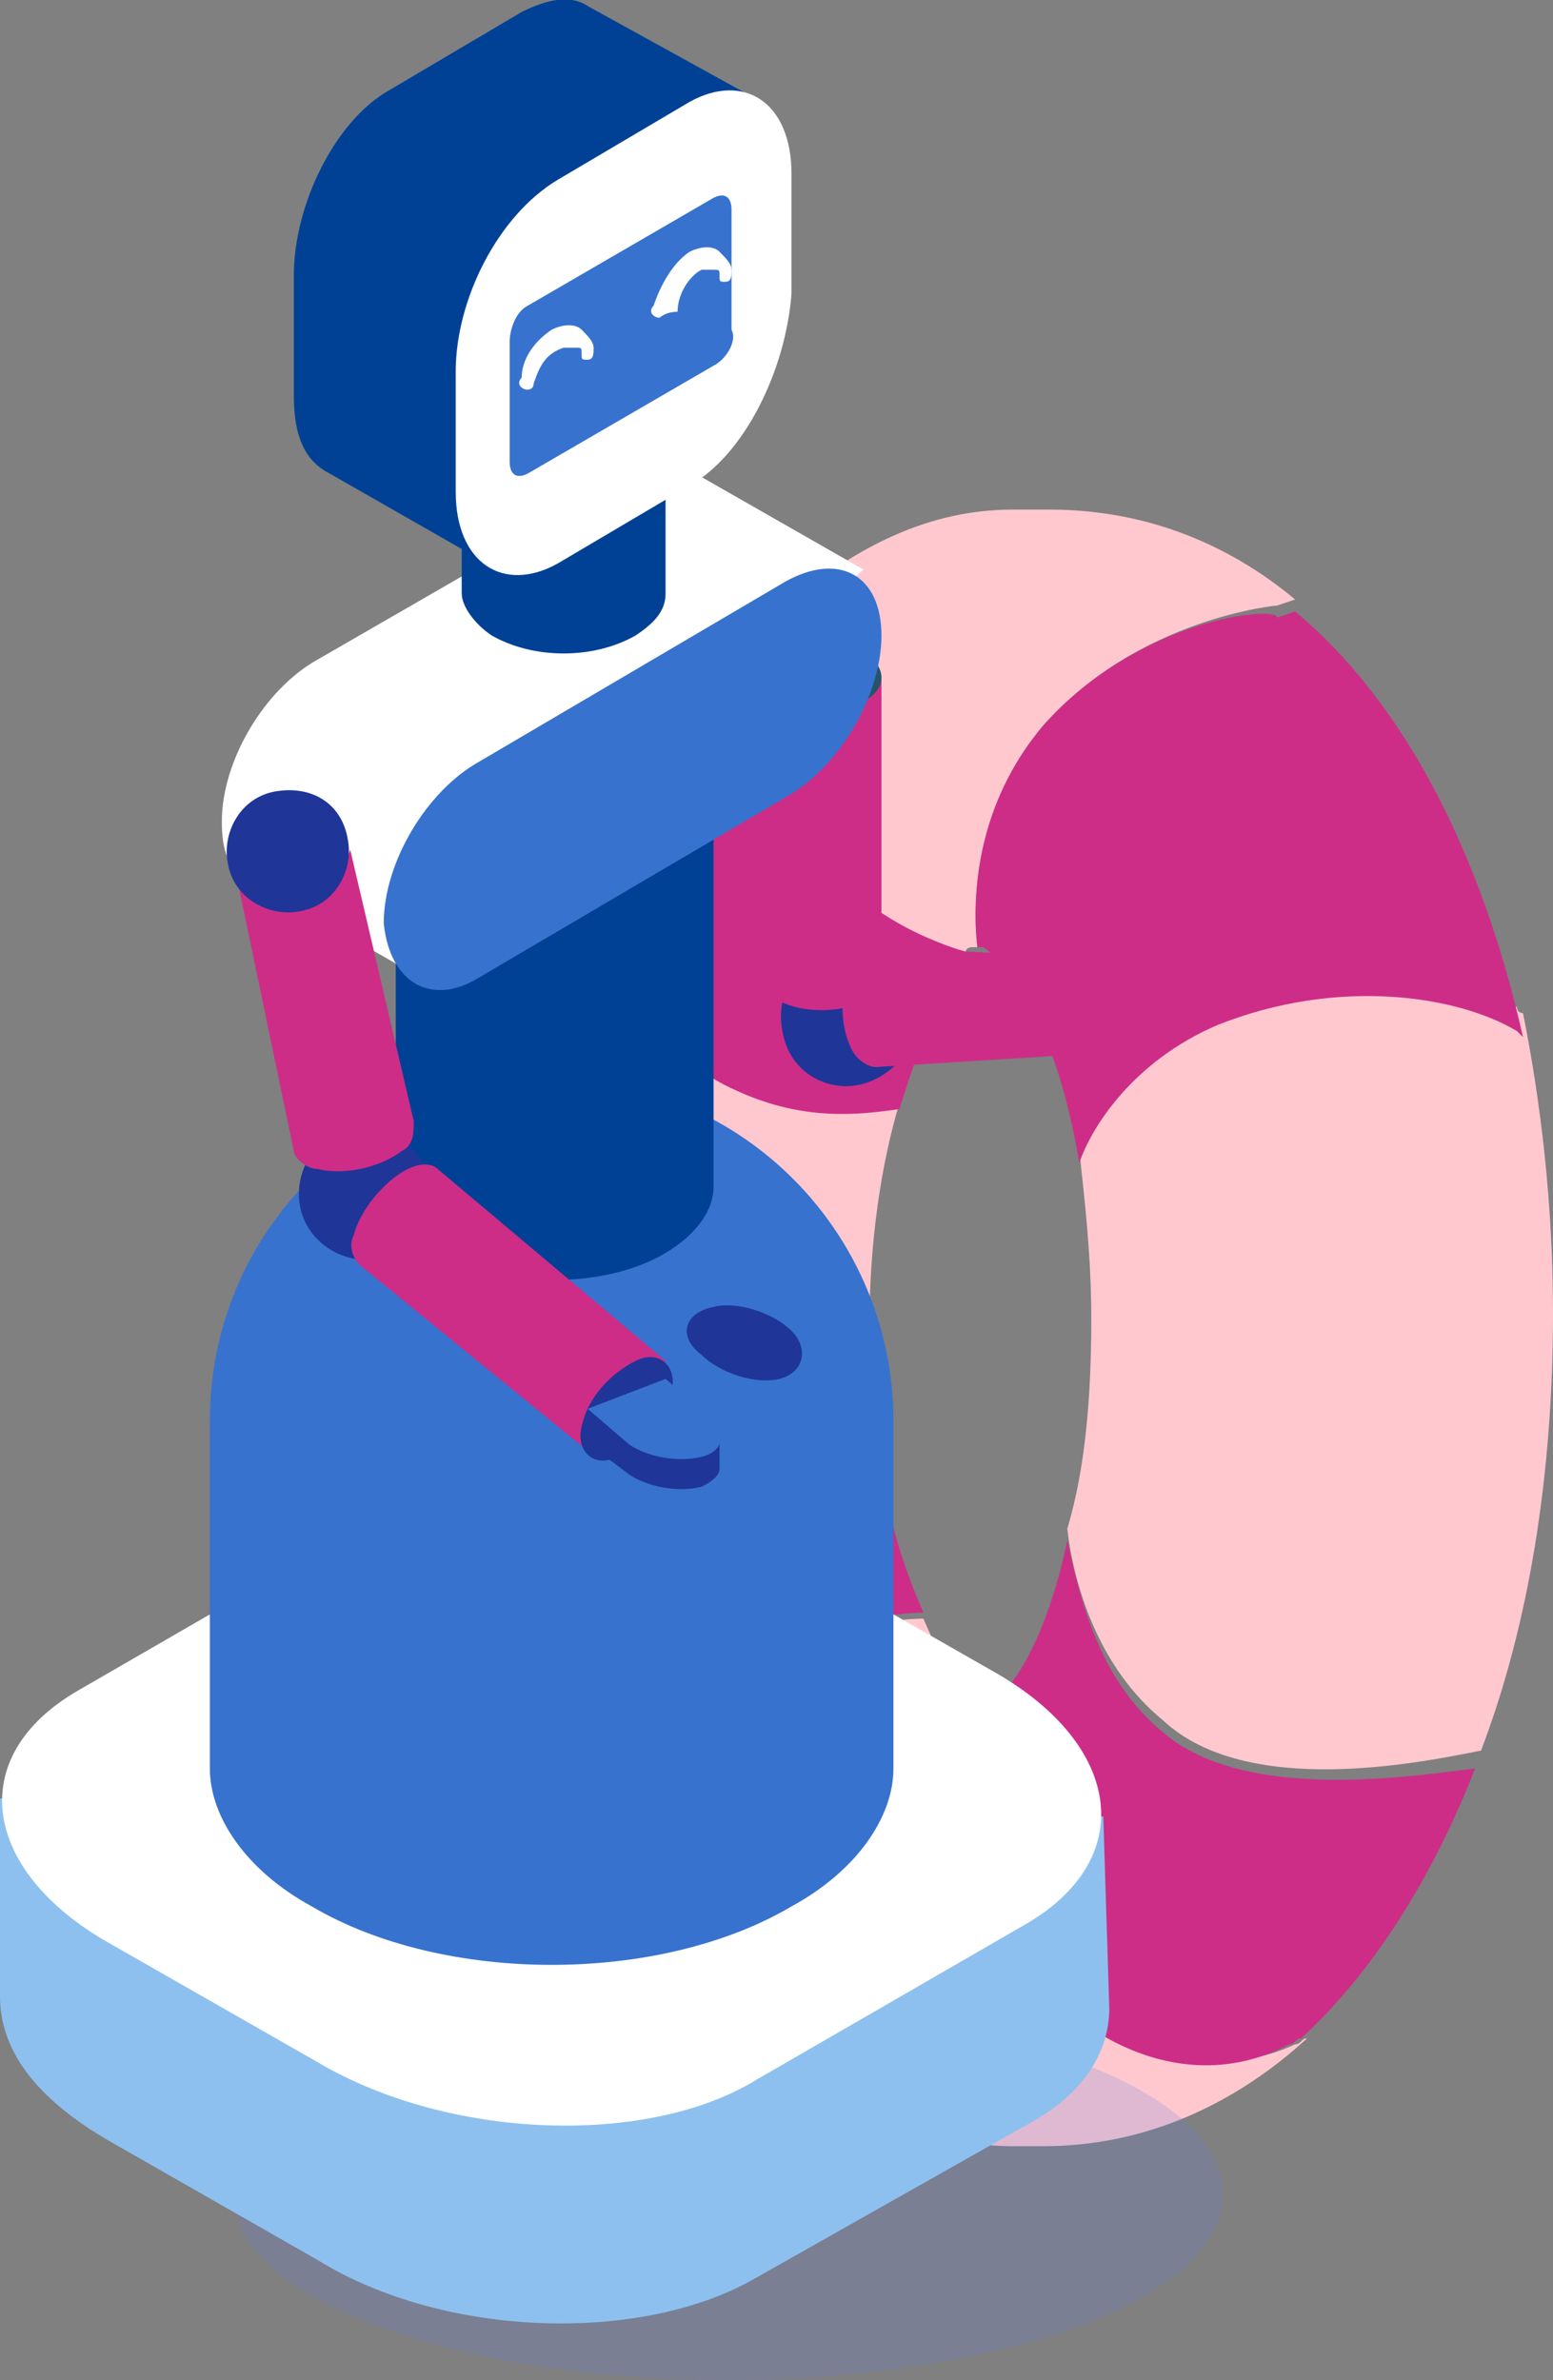 <?xml version="1.0" encoding="utf-8"?>
<!-- Generator: Adobe Illustrator 22.1.0, SVG Export Plug-In . SVG Version: 6.00 Build 0)  -->
<svg version="1.1" id="レイヤー_1" xmlns="http://www.w3.org/2000/svg" xmlns:xlink="http://www.w3.org/1999/xlink" x="0px"
	 y="0px" width="25.9px" height="39.7px" viewBox="0 0 25.9 39.7" style="enable-background:new 0 0 25.9 39.7;"
	 xml:space="preserve">
<rect x="0" y="0" width="25.9" height="39.7" fill="#808080" stroke="none"/>
<style type="text/css">
	.st0{clip-path:url(#SVGID_2_);}
	.st1{clip-path:url(#SVGID_4_);fill:#FFC8CF;}
	.st2{clip-path:url(#SVGID_4_);fill:#CD2D87;}
	.st3{opacity:0.21;clip-path:url(#SVGID_4_);}
	.st4{clip-path:url(#SVGID_6_);fill:#647DDD;}
	.st5{clip-path:url(#SVGID_4_);fill:#8DC0EF;}
	.st6{clip-path:url(#SVGID_4_);fill:#FFFFFF;}
	.st7{clip-path:url(#SVGID_4_);fill:#3772CE;}
	.st8{clip-path:url(#SVGID_4_);fill:#004196;}
	.st9{clip-path:url(#SVGID_4_);fill:#1F3598;}
	.st10{clip-path:url(#SVGID_4_);fill:#255468;}
	.st11{clip-path:url(#SVGID_4_);fill:#01384D;}
</style>
<g>
	<defs>
		<rect id="SVGID_1_" width="25.9" height="39.7"/>
	</defs>
	<clipPath id="SVGID_2_">
		<use xlink:href="#SVGID_1_"  style="overflow:visible;"/>
	</clipPath>
	<g class="st0">
		<defs>
			<rect id="SVGID_3_" y="0" width="25.9" height="39.7"/>
		</defs>
		<clipPath id="SVGID_4_">
			<use xlink:href="#SVGID_3_"  style="overflow:visible;"/>
		</clipPath>
		<path class="st1" d="M20.3,16.9c-1.4,0.6-2.1,1.8-2.3,2.3c0.1,0.9,0.2,1.8,0.2,2.8c0,1.3-0.1,2.5-0.4,3.5c0.1,0.9,0.5,2.3,1.6,3.2
			c1.4,1.3,4.3,0.7,5.3,0.5c0.8-2.1,1.2-4.6,1.2-7.3c0-1.8-0.2-3.5-0.5-5c0,0-0.1,0-0.1-0.1C24.3,16.4,22.2,16.1,20.3,16.9"/>
		<path class="st1" d="M17,32.5c-1.1-1.5-0.8-3.5-0.7-4l-0.1,0h0c-0.2-0.3-0.5-0.8-0.8-1.5c-0.4,0-1.8,0.1-3,1.2
			c-0.9,0.8-1.2,2.2-1.3,3.2c1.4,2.7,3.5,4.4,5.8,4.4h0.5c1.7,0,3.2-0.7,4.4-1.8c-0.1,0-0.1,0.1-0.2,0.1
			C20.1,34.8,18.3,34.2,17,32.5"/>
		<path class="st1" d="M11.5,24.8c1.4-0.6,2.2-0.7,3.2-0.4c-0.1-0.7-0.2-1.4-0.2-2.3c0-1.4,0.2-2.7,0.5-3.7
			c-0.7,0.1-1.6,0.2-2.7-0.3c-1.6-0.7-2-2.2-2.2-3c-0.7,2-1.1,4.4-1.1,7c0,1.8,0.2,3.4,0.5,5C9.8,26.5,10.4,25.3,11.5,24.8"/>
		<path class="st1" d="M16.9,8.5c-1.4,0-2.6,0.6-3.8,1.6c-0.4,0.6-0.6,1.4-0.3,2.5c0.5,2.5,2.9,3.1,3.3,3.3c0-0.1,0.1-0.1,0.1-0.1h0
			l0.1,0c-0.1-0.8,0-2.4,1.1-3.7c1.6-1.8,3.9-2,3.9-2l0.3-0.1c-1.2-1-2.6-1.5-4.1-1.5H16.9z"/>
		<path class="st2" d="M12.4,28.1c1.3-1.1,2.6-1.2,3-1.2c-0.3-0.7-0.6-1.5-0.7-2.6c-1-0.2-1.8-0.1-3.2,0.4c-1.1,0.4-1.7,1.7-2,2.3
			c0.4,1.6,0.9,3,1.5,4.2C11.1,30.4,11.4,28.9,12.4,28.1"/>
		<path class="st2" d="M12.3,18.2c1.1,0.5,2,0.4,2.7,0.3c0.4-1.3,0.8-2.2,1.2-2.6c-0.4-0.1-2.8-0.8-3.3-3.3c-0.2-1.1,0-1.9,0.3-2.5
			c-1.3,1.2-2.3,2.9-3,5C10.2,15.9,10.7,17.5,12.3,18.2"/>
		<path class="st2" d="M17.4,12.1c-1.1,1.3-1.2,2.8-1.1,3.7l0.1,0c0.7,0.5,1.3,1.8,1.6,3.6c0.2-0.6,0.9-1.7,2.3-2.3
			c2-0.8,4-0.5,5,0.1c0,0,0.1,0.1,0.1,0.1c-0.7-3.1-2-5.6-3.8-7.1l-0.3,0.1C21.3,10.1,19,10.3,17.4,12.1"/>
		<path class="st2" d="M19.4,28.9c-1.1-0.9-1.4-2.3-1.6-3.2c-0.3,1.4-0.8,2.5-1.5,2.9l-0.1,0c-0.1,0.5-0.4,2.5,0.7,4
			c1.3,1.7,3.1,2.3,4.6,1.5c0.1,0,0.1-0.1,0.2-0.1c1.2-1.1,2.2-2.7,2.9-4.5C23.7,29.6,20.8,30.1,19.4,28.9"/>
		<g class="st3">
			<g>
				<defs>
					<rect id="SVGID_5_" x="3.9" y="33.5" width="16.5" height="6.2"/>
				</defs>
				<clipPath id="SVGID_6_">
					<use xlink:href="#SVGID_5_"  style="overflow:visible;"/>
				</clipPath>
				<path class="st4" d="M6.3,38.8c3.2,1.2,8.4,1.2,11.7,0c3.2-1.2,3.2-3.2,0-4.4c-3.2-1.2-8.4-1.2-11.7,0
					C3.1,35.7,3.1,37.6,6.3,38.8"/>
			</g>
		</g>
		<path class="st5" d="M18.5,33.5c0,0.7-0.4,1.4-1.3,1.9L12.6,38c-1.9,1.1-5.2,1-7.3-0.3l-3.5-2C0.6,35,0,34.2,0,33.3
			c0,0,0-3.3,0-3.3l18.4,0.3L18.5,33.5z"/>
		<path class="st6" d="M5.8,25.6l-4.5,2.6c-1.9,1.1-1.6,3,0.5,4.2l3.5,2c2.2,1.3,5.5,1.4,7.3,0.3l4.5-2.6c1.9-1.1,1.6-3-0.5-4.2
			l-3.5-2C11,24.6,7.7,24.5,5.8,25.6"/>
		<path class="st7" d="M9.2,18c-3.1,0-5.7,2.5-5.7,5.7v5.8c0,0.8,0.6,1.7,1.7,2.3c2.2,1.3,5.8,1.3,8,0c1.1-0.6,1.7-1.5,1.7-2.3v-5.8
			C14.9,20.6,12.4,18,9.2,18"/>
		<path class="st8" d="M11.1,12.1c-1-0.6-2.7-0.6-3.7,0c-0.5,0.3-0.8,0.7-0.8,1.1v6.6c0,0.4,0.3,0.8,0.8,1.1c1,0.6,2.7,0.6,3.7,0
			c0.5-0.3,0.8-0.7,0.8-1.1v-6.6C11.8,12.8,11.6,12.4,11.1,12.1"/>
		<path class="st9" d="M14.6,18c0.6-0.3,0.8-0.9,0.6-1.5c-0.3-0.6-0.9-0.8-1.5-0.6c-0.6,0.3-0.8,0.9-0.6,1.5
			C13.3,18,14,18.3,14.6,18"/>
		<path class="st2" d="M12.7,11.3l2,0l0,5c0,0.1-0.1,0.3-0.3,0.4c-0.4,0.2-1,0.2-1.4,0c-0.2-0.1-0.3-0.3-0.3-0.4L12.7,11.3z"/>
		<path class="st10" d="M13,11.7c0.4,0.2,1,0.2,1.4,0c0.4-0.2,0.4-0.6,0-0.8c-0.4-0.2-1-0.2-1.4,0C12.6,11.1,12.6,11.4,13,11.7"/>
		<path class="st11" d="M12.7,11.5c0.3,0.5,0.9,0.7,1.3,0.4c0.5-0.3,0.7-0.9,0.4-1.3c-0.3-0.5-0.9-0.7-1.3-0.4
			C12.6,10.4,12.4,11,12.7,11.5"/>
		<path class="st2" d="M17.8,17.6l-1.1-1.7l-2.1-0.1c-0.1,0-0.3,0.1-0.4,0.3c-0.2,0.4-0.2,1,0,1.4c0.1,0.2,0.3,0.3,0.4,0.3
			L17.8,17.6z"/>
		<path class="st9" d="M11.9,21.8c0.4-0.1,1,0.1,1.3,0.4c0.3,0.3,0.2,0.7-0.2,0.8c-0.4,0.1-1-0.1-1.3-0.4
			C11.3,22.3,11.4,21.9,11.9,21.8"/>
		<path class="st6" d="M3.7,13.7c0-1,0.7-2.2,1.6-2.7l5.2-3c0.4-0.2,0.8-0.3,1.1-0.1h0l0,0c0,0,0,0,0,0l2.8,1.6l-7.4,6.8l-2.8-1.6
			c0,0,0,0,0,0l0,0l0,0C3.8,14.5,3.7,14.2,3.7,13.7"/>
		<path class="st7" d="M8,16.3l5.1-3c0.9-0.5,1.6-1.7,1.6-2.7c0-1-0.7-1.4-1.6-0.9l-5.1,3c-0.9,0.5-1.6,1.7-1.6,2.7
			C6.5,16.4,7.2,16.8,8,16.3"/>
		<path class="st8" d="M10.6,4.9c-0.7-0.4-1.7-0.4-2.4,0C7.9,5.1,7.7,5.3,7.7,5.6v4.3c0,0.2,0.2,0.5,0.5,0.7c0.7,0.4,1.7,0.4,2.4,0
			c0.3-0.2,0.5-0.4,0.5-0.7V5.6C11,5.3,10.9,5.1,10.6,4.9"/>
		<path class="st8" d="M9.8,0.1C9.5-0.1,9.1,0,8.7,0.2L6.5,1.5C5.6,2,4.9,3.4,4.9,4.6v2c0,0.7,0.2,1.1,0.6,1.3c0,0,2.8,1.6,2.8,1.6
			l4.4-7.8L9.8,0.1z"/>
		<path class="st6" d="M11.5,8.1L9.3,9.4c-0.9,0.5-1.7,0-1.7-1.2v-2c0-1.2,0.7-2.6,1.7-3.2l2.2-1.3c0.9-0.5,1.7,0,1.7,1.2v2
			C13.1,6.2,12.4,7.6,11.5,8.1"/>
		<path class="st9" d="M7.2,19.7c0.1,0.6-0.3,1.2-0.9,1.3c-0.6,0.1-1.2-0.3-1.3-0.9c-0.1-0.6,0.3-1.2,0.9-1.3
			C6.4,18.7,7,19.1,7.2,19.7"/>
		<path class="st2" d="M5.8,14l-1.9,0.4l1,4.8c0,0.1,0.2,0.3,0.4,0.3c0.4,0.1,1,0,1.4-0.3c0.2-0.1,0.2-0.3,0.2-0.5L5.8,14z"/>
		<path class="st6" d="M5.6,14.5c-0.3,0.3-0.9,0.4-1.4,0.3c-0.4-0.1-0.5-0.5-0.2-0.8s0.9-0.4,1.4-0.3C5.9,13.8,6,14.2,5.6,14.5"/>
		<path class="st2" d="M11.1,22.7l-1.3,1.5L6,21.1c-0.1-0.1-0.2-0.3-0.1-0.5c0.1-0.4,0.5-0.9,0.9-1.1c0.2-0.1,0.4-0.1,0.5,0
			L11.1,22.7z"/>
		<path class="st9" d="M10.6,22.7c-0.4,0.2-0.8,0.6-0.9,1.1c-0.1,0.4,0.2,0.7,0.6,0.5c0.4-0.2,0.8-0.6,0.9-1.1
			C11.3,22.8,11,22.5,10.6,22.7"/>
		<path class="st9" d="M5.8,14c0.1,0.5-0.2,1.1-0.8,1.2c-0.5,0.1-1.1-0.2-1.2-0.8c-0.1-0.5,0.2-1.1,0.8-1.2
			C5.2,13.1,5.7,13.4,5.8,14"/>
		<path class="st9" d="M12,24.5C12,24.5,12,24.5,12,24.5L12,24.5c0,0.1-0.1,0.2-0.3,0.3c-0.4,0.1-0.9,0-1.2-0.2L9.7,24l0.1-0.5
			L12,24L12,24.5z"/>
		<path class="st7" d="M11.7,24.3c-0.4,0.1-0.9,0-1.2-0.2l-0.7-0.6l1.3-0.5l0.7,0.6C12.1,23.9,12.1,24.2,11.7,24.3"/>
		<path class="st7" d="M11.9,6.1L8.8,7.9C8.6,8,8.5,7.9,8.5,7.7v-2c0-0.2,0.1-0.5,0.3-0.6l3.1-1.8c0.2-0.1,0.3,0,0.3,0.2v2
			C12.3,5.7,12.1,6,11.9,6.1"/>
		<path class="st6" d="M8.8,6.5L8.8,6.5c-0.1,0-0.2-0.1-0.1-0.2C8.7,6,8.9,5.7,9.2,5.5c0.2-0.1,0.4-0.1,0.5,0
			c0.1,0.1,0.2,0.2,0.2,0.3c0,0.1,0,0.2-0.1,0.2h0c-0.1,0-0.1,0-0.1-0.1c0-0.1,0-0.1-0.1-0.1c-0.1,0-0.1,0-0.2,0
			C9.1,5.9,9,6.1,8.9,6.4C8.9,6.5,8.8,6.5,8.8,6.5"/>
		<path class="st6" d="M11,5.3L11,5.3c-0.1,0-0.2-0.1-0.1-0.2c0.1-0.3,0.3-0.7,0.6-0.9c0.2-0.1,0.4-0.1,0.5,0
			c0.1,0.1,0.2,0.2,0.2,0.3c0,0.1,0,0.2-0.1,0.2h0c-0.1,0-0.1,0-0.1-0.1c0-0.1,0-0.1-0.1-0.1c-0.1,0-0.1,0-0.2,0
			c-0.2,0.1-0.4,0.4-0.4,0.7C11.1,5.2,11,5.3,11,5.3"/>
	</g>
</g>
</svg>
